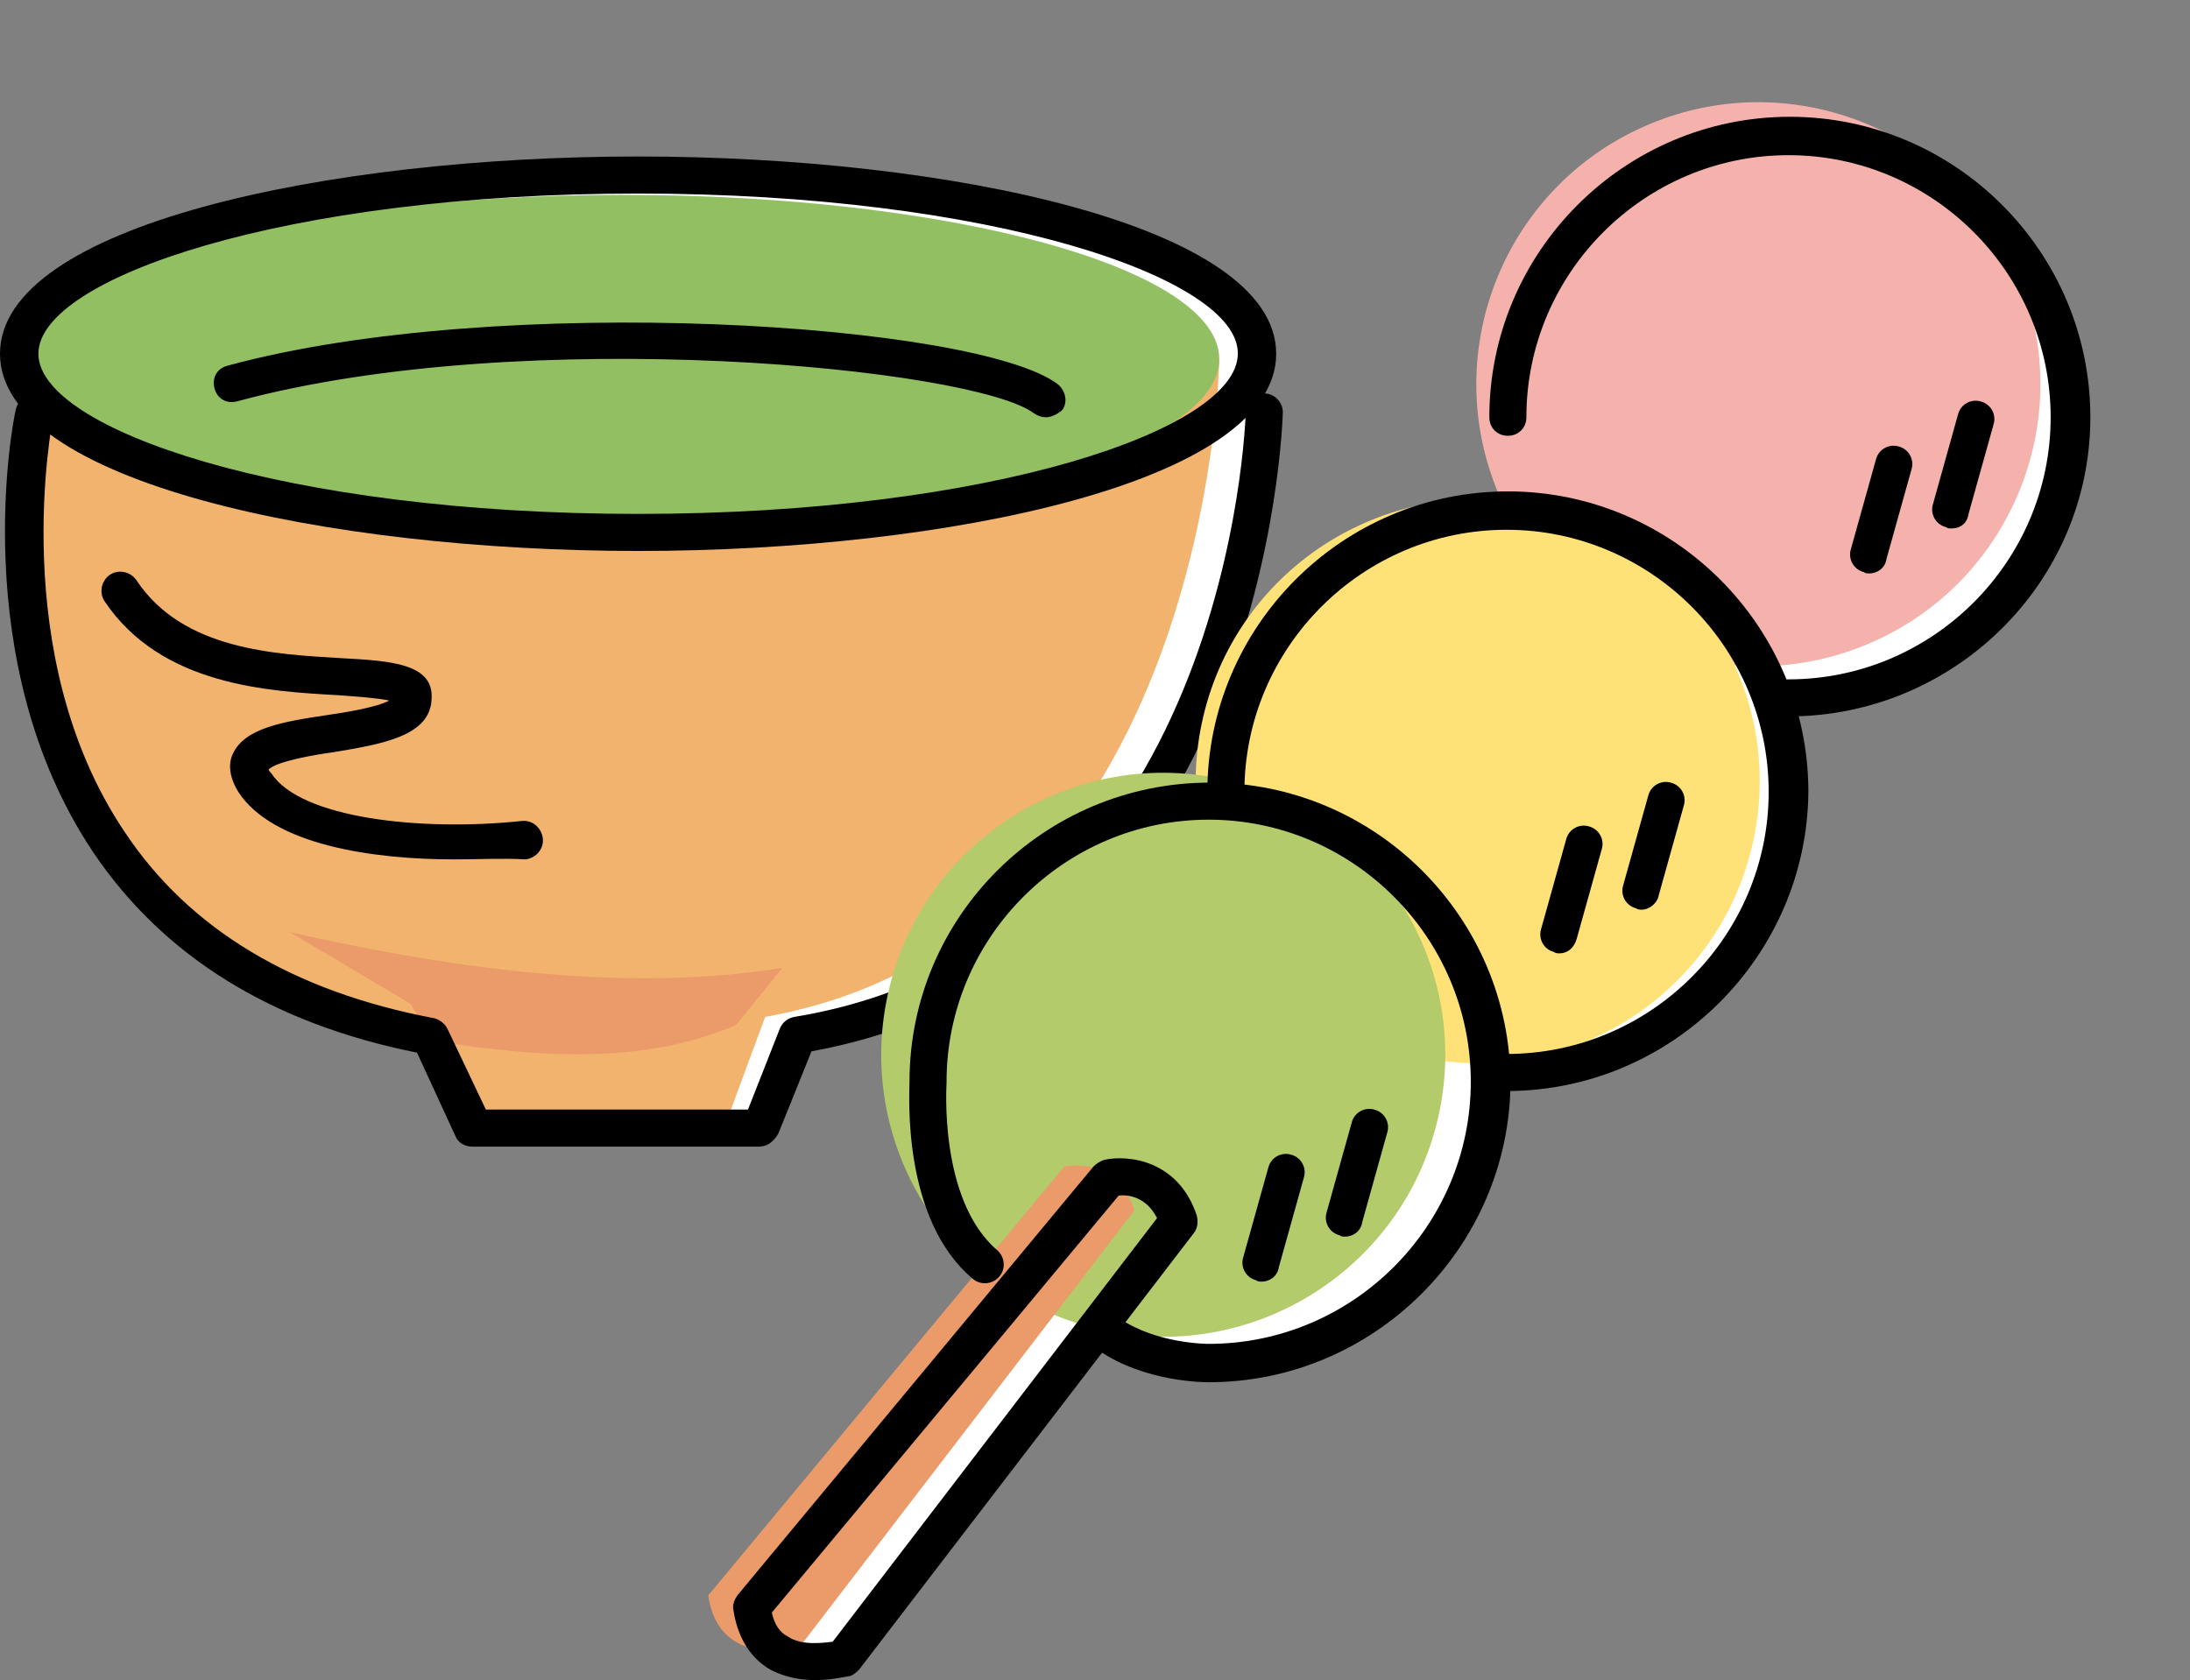 <svg width="116" height="89" viewBox="0 0 116 89" fill="none" xmlns="http://www.w3.org/2000/svg">
<rect x="0" y="0" width="116" height="89" fill="#808080" stroke="none"/>
<path d="M105.279 31.684C111.112 25.851 111.112 16.394 105.279 10.561C99.446 4.728 89.99 4.728 84.157 10.561C78.324 16.394 78.324 25.851 84.157 31.684C89.99 37.517 99.446 37.517 105.279 31.684Z" fill="white"/>
<path d="M64.582 72.591C72.831 72.591 79.518 65.904 79.518 57.656C79.518 49.407 72.831 42.719 64.582 42.719C56.333 42.719 49.646 49.407 49.646 57.656C49.646 65.904 56.333 72.591 64.582 72.591Z" fill="white"/>
<path d="M90.378 51.604C96.211 45.772 96.211 36.315 90.378 30.482C84.545 24.649 75.089 24.649 69.256 30.482C63.423 36.315 63.423 45.772 69.256 51.604C75.089 57.437 84.546 57.437 90.378 51.604Z" fill="white"/>
<path d="M39.829 85.143L58.692 62.424C58.692 62.424 61.427 61.793 62.408 64.738L44.667 87.878C44.667 87.808 40.39 89.14 39.829 85.143Z" fill="white"/>
<path d="M33.798 28.204C51.923 28.204 66.616 23.966 66.616 18.738C66.616 13.51 51.923 9.271 33.798 9.271C15.674 9.271 0.981 13.51 0.981 18.738C0.981 23.966 15.674 28.204 33.798 28.204Z" fill="white"/>
<path d="M66.826 21.823C66.826 21.823 66.335 50.854 42.143 54.851L40.25 59.759H25.104L22.86 54.921C-3.927 49.872 1.893 21.893 1.893 21.893H66.826V21.823Z" fill="white"/>
<path d="M21.668 53.869C-4.418 48.54 1.262 19.088 1.262 19.088H64.582C64.582 19.088 64.091 49.661 40.53 53.869L38.637 58.988H23.911L21.668 53.869Z" fill="#F2B36E"/>
<path d="M15.356 49.381C24.683 51.485 33.518 52.537 41.442 51.275L38.987 54.29C34.149 56.393 28.61 56.043 22.93 55.131L21.738 53.168L15.356 49.381Z" fill="#EB9A69"/>
<path d="M32.957 27.713C50.423 27.713 64.582 23.82 64.582 19.018C64.582 14.216 50.423 10.323 32.957 10.323C15.491 10.323 1.332 14.216 1.332 19.018C1.332 23.82 15.491 27.713 32.957 27.713Z" fill="#91BF62"/>
<path d="M40.18 60.741H25.033C24.613 60.741 24.262 60.531 24.122 60.18L22.088 55.762C14.375 54.22 8.625 50.643 4.908 45.104C-1.823 35.006 0.701 22.174 0.841 21.683C0.982 21.122 1.472 20.771 2.033 20.912C2.594 21.052 2.945 21.543 2.805 22.104C2.805 22.244 0.28 34.656 6.591 44.052C10.027 49.241 15.567 52.537 23 53.939C23.28 54.009 23.561 54.22 23.701 54.5L25.735 58.778H39.619L41.302 54.5C41.442 54.15 41.722 53.939 42.073 53.869C65.143 50.082 65.984 22.104 65.984 21.823C65.984 21.262 66.405 20.842 66.966 20.842C67.527 20.842 67.948 21.332 67.948 21.823C67.948 22.104 67.177 51.275 42.984 55.692L41.231 60.04C40.951 60.531 40.6 60.741 40.18 60.741Z" fill="black"/>
<path d="M33.798 29.186C17.39 29.186 -0 25.54 -0 18.738C-0 11.936 17.39 8.29 33.798 8.29C50.207 8.29 67.597 11.936 67.597 18.738C67.597 25.54 50.207 29.186 33.798 29.186ZM33.798 10.253C15.076 10.253 2.033 14.741 2.033 18.738C2.033 22.735 15.076 27.223 33.798 27.223C52.521 27.223 65.564 22.735 65.564 18.738C65.634 14.741 52.521 10.253 33.798 10.253Z" fill="black"/>
<path d="M98.853 34.153C106.475 30.997 110.094 22.259 106.937 14.638C103.78 7.017 95.043 3.398 87.421 6.555C79.8 9.712 76.181 18.449 79.338 26.07C82.495 33.691 91.232 37.31 98.853 34.153Z" fill="#F5B2AD"/>
<path d="M92.807 44.817C94.703 36.789 89.732 28.745 81.704 26.849C73.676 24.953 65.632 29.925 63.736 37.953C61.84 45.98 66.812 54.025 74.839 55.92C82.867 57.816 90.912 52.845 92.807 44.817Z" fill="#FFE277"/>
<path d="M76.151 59.307C78.046 51.279 73.075 43.235 65.047 41.339C57.019 39.444 48.975 44.415 47.079 52.443C45.184 60.47 50.155 68.515 58.183 70.411C66.21 72.306 74.255 67.335 76.151 59.307Z" fill="#B3CB6A"/>
<path d="M37.515 84.512L56.378 61.793C56.378 61.793 59.112 61.161 60.094 64.107L42.353 87.247C42.353 87.247 38.076 88.509 37.515 84.512Z" fill="#EB9A69"/>
<path d="M64.021 73.222C63.811 73.222 60.655 73.222 58.201 71.54C57.78 71.259 57.64 70.628 57.92 70.137C58.201 69.716 58.832 69.576 59.323 69.857C61.286 71.189 63.951 71.189 64.021 71.189C71.664 71.189 77.905 64.948 77.905 57.305C77.905 49.661 71.664 43.421 64.021 43.421C56.378 43.421 50.137 49.661 50.137 57.305V57.375C50.137 57.445 49.716 63.546 52.802 66.21C53.222 66.561 53.292 67.192 52.942 67.613C52.591 68.034 51.96 68.104 51.539 67.753C47.753 64.597 48.174 57.936 48.174 57.305C48.174 48.54 55.326 41.457 64.091 41.457C72.856 41.457 80.009 48.61 80.009 57.375C79.939 66.07 72.786 73.222 64.021 73.222Z" fill="black"/>
<path d="M79.799 57.796C79.237 57.796 78.817 57.375 78.817 56.814C78.817 56.253 79.237 55.832 79.799 55.832C87.442 55.832 93.683 49.592 93.683 41.948C93.683 34.305 87.442 28.064 79.799 28.064C72.155 28.064 65.914 34.305 65.914 41.948C65.914 42.509 65.494 42.93 64.933 42.93C64.372 42.93 63.951 42.509 63.951 41.948C63.951 33.183 71.103 26.03 79.869 26.03C88.634 26.03 95.786 33.183 95.786 41.948C95.716 50.643 88.564 57.796 79.799 57.796Z" fill="black"/>
<path d="M94.734 37.951C94.174 37.951 93.753 37.531 93.753 36.97C93.753 36.409 94.174 35.988 94.734 35.988C102.378 35.988 108.619 29.747 108.619 22.104C108.619 14.46 102.378 8.22 94.734 8.22C87.091 8.22 80.85 14.46 80.85 22.104C80.85 22.665 80.43 23.085 79.869 23.085C79.308 23.085 78.887 22.665 78.887 22.104C78.887 13.338 86.039 6.186 94.805 6.186C103.57 6.186 110.722 13.338 110.722 22.104C110.722 30.869 103.5 37.951 94.734 37.951Z" fill="black"/>
<path d="M43.195 89C42.424 89 41.512 88.86 40.671 88.369C39.689 87.738 39.058 86.686 38.847 85.284C38.777 85.003 38.918 84.722 39.058 84.512L57.921 61.793C58.061 61.652 58.271 61.512 58.482 61.442C59.744 61.162 62.408 61.442 63.39 64.387C63.46 64.668 63.46 65.018 63.25 65.299L45.509 88.439C45.369 88.579 45.229 88.719 45.018 88.79C44.878 88.79 44.107 89 43.195 89ZM40.881 85.424C41.021 86.055 41.302 86.476 41.722 86.686C42.424 87.177 43.546 87.037 44.107 86.966L61.286 64.527C60.725 63.406 59.744 63.265 59.253 63.335L40.881 85.424Z" fill="black"/>
<path d="M24.052 45.524C19.704 45.524 14.445 44.753 12.622 41.948C12.061 41.037 12.131 40.335 12.341 39.915C12.972 38.582 14.936 38.232 17.32 37.881C18.302 37.741 19.984 37.46 20.616 37.11C19.984 36.97 18.863 36.9 17.951 36.829C14.234 36.619 8.555 36.339 5.539 31.851C5.259 31.43 5.329 30.799 5.82 30.448C6.241 30.168 6.872 30.238 7.222 30.729C9.677 34.445 14.585 34.656 18.091 34.866C20.686 35.006 23 35.146 22.859 37.04C22.789 39.003 20.195 39.424 17.67 39.845C16.619 39.985 14.655 40.335 14.234 40.756C14.234 40.826 14.305 40.896 14.375 40.967C15.917 43.351 22.298 44.052 27.628 43.491C28.189 43.421 28.68 43.842 28.75 44.403C28.82 44.964 28.399 45.454 27.838 45.524C26.646 45.454 25.384 45.524 24.052 45.524Z" fill="black"/>
<path d="M55.396 22.104C55.186 22.104 54.975 22.034 54.765 21.893C51.609 19.509 27.838 17.125 12.552 21.262C11.991 21.402 11.5 21.122 11.36 20.561C11.219 20 11.5 19.509 12.061 19.369C26.506 15.442 51.75 17.125 56.027 20.351C56.448 20.701 56.588 21.332 56.237 21.753C55.957 21.963 55.676 22.104 55.396 22.104Z" fill="black"/>
<path d="M99.012 30.378C98.942 30.378 98.802 30.378 98.732 30.308C98.171 30.168 97.89 29.607 98.03 29.116L99.363 24.348C99.503 23.787 100.064 23.506 100.555 23.646C101.116 23.787 101.396 24.348 101.256 24.838L99.924 29.607C99.853 30.098 99.433 30.378 99.012 30.378Z" fill="black"/>
<path d="M103.359 27.994C103.289 27.994 103.149 27.994 103.079 27.924C102.518 27.784 102.238 27.223 102.378 26.732L103.71 21.963C103.85 21.402 104.411 21.122 104.902 21.262C105.463 21.402 105.744 21.963 105.603 22.454L104.271 27.223C104.201 27.713 103.85 27.994 103.359 27.994Z" fill="black"/>
<path d="M82.604 50.503C82.534 50.503 82.393 50.503 82.323 50.433C81.762 50.293 81.482 49.732 81.622 49.241L82.954 44.473C83.094 43.912 83.656 43.631 84.146 43.771C84.707 43.912 84.988 44.473 84.848 44.963L83.515 49.732C83.375 50.223 83.024 50.503 82.604 50.503Z" fill="black"/>
<path d="M86.951 48.189C86.881 48.189 86.741 48.189 86.671 48.119C86.11 47.979 85.829 47.418 85.969 46.927L87.302 42.158C87.442 41.597 88.003 41.317 88.494 41.457C89.055 41.597 89.335 42.158 89.195 42.649L87.863 47.418C87.793 47.838 87.372 48.189 86.951 48.189Z" fill="black"/>
<path d="M66.826 67.893C66.756 67.893 66.616 67.893 66.546 67.823C65.985 67.683 65.704 67.122 65.844 66.631L67.177 61.863C67.317 61.302 67.878 61.021 68.369 61.162C68.93 61.302 69.21 61.863 69.07 62.354L67.738 67.122C67.668 67.613 67.247 67.893 66.826 67.893Z" fill="black"/>
<path d="M71.243 65.509C71.173 65.509 71.033 65.509 70.963 65.439C70.402 65.299 70.122 64.738 70.262 64.247L71.594 59.479C71.734 58.918 72.295 58.637 72.786 58.777C73.347 58.918 73.628 59.479 73.487 59.969L72.155 64.738C72.085 65.229 71.664 65.509 71.243 65.509Z" fill="black"/>
</svg>
